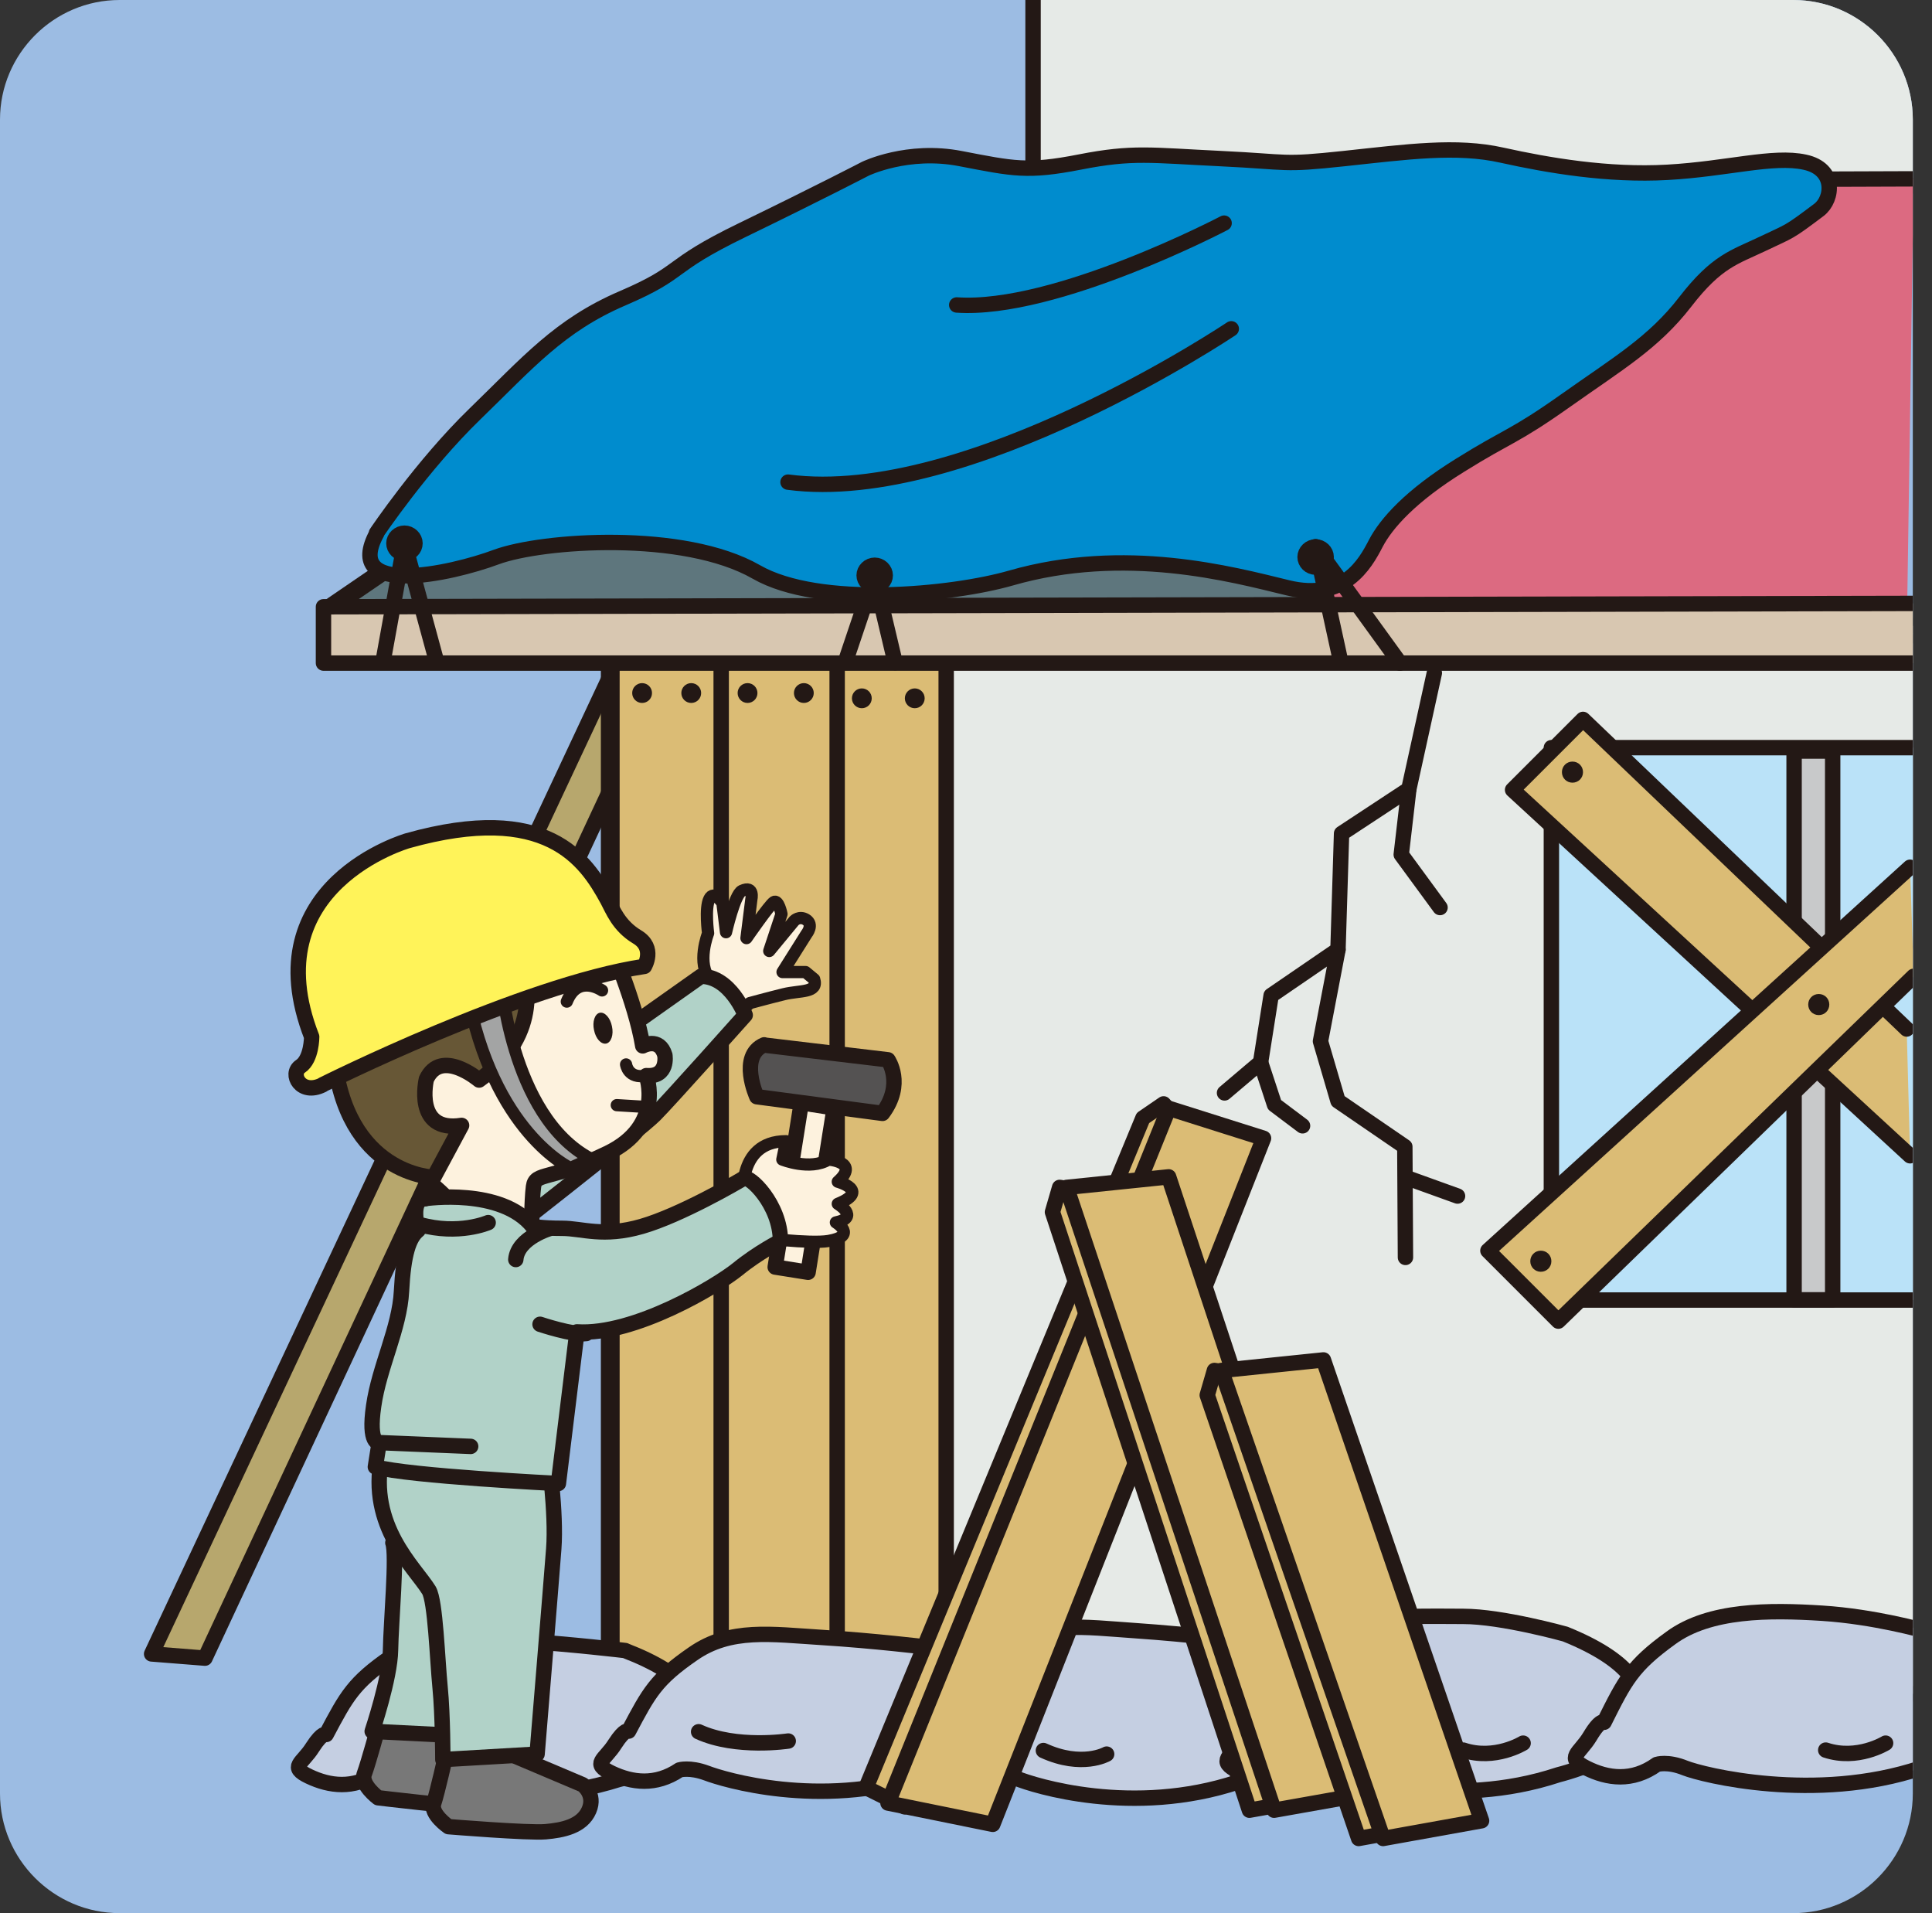 <?xml version="1.0" encoding="UTF-8"?>
<svg id="_レイヤー_1" data-name="レイヤー 1" xmlns="http://www.w3.org/2000/svg" xmlns:xlink="http://www.w3.org/1999/xlink" viewBox="0 0 91.62 90.71">
  <rect x="0" y="0" width="91.62" height="90.71" fill="#333333" stroke="none"/>
  <defs>
    <style>
      .cls-1 {
        fill: #545252;
      }

      .cls-2 {
        fill: #fff359;
      }

      .cls-3 {
        fill: #b7a76d;
      }

      .cls-4 {
        fill: #231815;
      }

      .cls-5 {
        fill: #9cbce3;
      }

      .cls-6 {
        fill: #dbbc75;
      }

      .cls-7 {
        fill: #675736;
      }

      .cls-8 {
        stroke-width: .73px;
      }

      .cls-8, .cls-9, .cls-10 {
        fill: none;
      }

      .cls-8, .cls-10 {
        stroke: #231815;
        stroke-linecap: round;
        stroke-linejoin: round;
      }

      .cls-11 {
        fill: #5e767d;
      }

      .cls-12 {
        fill: #dc6a81;
      }

      .cls-13 {
        fill: #a3a4a4;
      }

      .cls-14 {
        fill: #b1d2c8;
      }

      .cls-15 {
        fill: #bae2f8;
      }

      .cls-16 {
        fill: #e6eae7;
      }

      .cls-17 {
        fill: #c5cfe2;
      }

      .cls-18 {
        fill: #d8c7b1;
      }

      .cls-19 {
        fill: #c8c9ca;
      }

      .cls-20 {
        fill: #008cce;
      }

      .cls-10 {
        stroke-width: .58px;
      }

      .cls-21 {
        clip-path: url(#clippath);
      }

      .cls-22 {
        fill: #fdf2de;
      }

      .cls-23 {
        fill: #787878;
      }
    </style>
    <clipPath id="clippath">
      <path class="cls-9" d="M5.67,0C2.55,0,0,2.55,0,5.67v79.37c0,3.12,2.55,5.67,5.67,5.67h79.37c3.12,0,5.67-2.55,5.67-5.67V5.67c0-3.12-2.55-5.67-5.67-5.67H5.67Z"/>
    </clipPath>
  </defs>
  <g class="cls-21">
    <path class="cls-5" d="M90.71,35.34V5.67C90.71,2.55,88.16,0,85.04,0H5.67C2.55,0,0,2.55,0,5.67v79.37C0,88.16,2.55,90.71,5.67,90.71h79.37c3.12,0,5.67-2.55,5.67-5.67v-49.7Z"/>
    <polygon class="cls-3" points="9.72 78.62 7.19 78.42 29.77 30.27 31.97 30.95 9.72 78.62"/>
    <polygon class="cls-8" points="9.72 78.62 7.19 78.42 29.77 30.27 31.97 30.95 9.72 78.62"/>
    <polyline class="cls-16" points="90.75 80.31 28.86 80.31 28.86 29.67 34.4 29.67 90.75 29.67"/>
    <polyline class="cls-8" points="90.75 80.31 28.86 80.31 28.86 29.67 34.4 29.67 90.75 29.67"/>
    <polyline class="cls-16" points="91.05 8.81 48.99 8.81 48.99 -13.07 54.53 -13.07 91.05 -13.07"/>
    <polyline class="cls-8" points="91.05 8.81 48.99 8.81 48.99 -13.07 54.53 -13.07 91.05 -13.07"/>
    <rect class="cls-6" x="29.02" y="30.44" width="15.85" height="49.44"/>
    <rect class="cls-8" x="29.02" y="30.44" width="15.85" height="49.44"/>
    <line class="cls-8" x1="34.2" y1="80.71" x2="34.2" y2="27.94"/>
    <line class="cls-8" x1="39.7" y1="80.71" x2="39.7" y2="27.94"/>
    <path class="cls-17" d="M29.65,78.26s-2.58-.31-5-.46c-2.42-.15-4.35-.46-6.12.77-1.77,1.23-2.09,1.84-3.06,3.67,0,0-.16-.15-.65.61-.48.77-1.13.92-.16,1.38.97.46,2.09.61,3.22-.15,0,0,.48-.15,1.29.15.81.31,5.32,1.68,10.15.15,0,0,1.29-.31,2.09-.76.81-.46,4.19-3.06-1.77-5.36"/>
    <path class="cls-8" d="M29.65,78.26s-2.58-.31-5-.46c-2.42-.15-4.35-.46-6.12.77-1.77,1.23-2.09,1.84-3.06,3.67,0,0-.16-.15-.65.61-.48.77-1.13.92-.16,1.38.97.46,2.09.61,3.22-.15,0,0,.48-.15,1.29.15.81.31,5.32,1.68,10.15.15,0,0,1.29-.31,2.09-.76.81-.46,4.19-3.06-1.77-5.36Z"/>
    <path class="cls-17" d="M43.99,78.1s-2.58-.31-5-.46c-2.42-.15-4.35-.46-6.12.77-1.77,1.22-2.09,1.84-3.06,3.67,0,0-.16-.15-.65.61-.48.77-1.13.92-.16,1.38.97.46,2.09.61,3.22-.15,0,0,.48-.15,1.29.15.81.31,5.32,1.68,10.15.15,0,0,1.29-.31,2.09-.77.81-.46,4.19-3.06-1.77-5.36"/>
    <path class="cls-8" d="M43.99,78.1s-2.58-.31-5-.46c-2.42-.15-4.35-.46-6.12.77-1.77,1.22-2.09,1.84-3.06,3.67,0,0-.16-.15-.65.61-.48.77-1.13.92-.16,1.38.97.46,2.09.61,3.22-.15,0,0,.48-.15,1.29.15.81.31,5.32,1.68,10.15.15,0,0,1.29-.31,2.09-.77.81-.46,4.19-3.06-1.77-5.36Z"/>
    <path class="cls-17" d="M59.05,77.82s-2.67-.33-5.17-.5c-2.5-.17-4.5-.5-6.34.83-1.83,1.33-2.17,2-3.17,4,0,0-.17-.17-.67.67-.5.84-1.17,1-.17,1.5,1,.5,2.17.67,3.34-.17,0,0,.5-.17,1.33.17s5.51,1.83,10.51.17c0,0,1.33-.33,2.17-.83.83-.5,4.34-3.34-1.84-5.84"/>
    <path class="cls-8" d="M59.05,77.82s-2.67-.33-5.17-.5c-2.5-.17-4.5-.5-6.34.83-1.83,1.33-2.17,2-3.17,4,0,0-.17-.17-.67.67-.5.84-1.17,1-.17,1.5,1,.5,2.17.67,3.34-.17,0,0,.5-.17,1.33.17s5.51,1.83,10.51.17c0,0,1.33-.33,2.17-.83.83-.5,4.34-3.34-1.84-5.84Z"/>
    <path class="cls-8" d="M52.48,83.17s-1.17.67-3-.17"/>
    <path class="cls-8" d="M37.38,82.55s-2.46.38-4.25-.44"/>
    <path class="cls-17" d="M74.23,77.48s-3-.84-4.84-.84c-2.51,0-4.84-.16-6.67,1.17-1.84,1.33-2.17,2-3.17,4,0,0-.17-.17-.67.67-.5.84-1.17,1-.17,1.5,1,.5,2.17.67,3.34-.17,0,0,.5-.17,1.34.17.83.33,5.5,1.83,10.51.17,0,0,1.33-.33,2.17-.83.83-.5,4.34-3.34-1.84-5.84"/>
    <path class="cls-8" d="M74.23,77.48s-3-.84-4.84-.84c-2.51,0-4.84-.16-6.67,1.17-1.84,1.33-2.17,2-3.17,4,0,0-.17-.17-.67.67-.5.84-1.17,1-.17,1.5,1,.5,2.17.67,3.34-.17,0,0,.5-.17,1.34.17.83.33,5.5,1.83,10.51.17,0,0,1.33-.33,2.17-.83.83-.5,4.34-3.34-1.84-5.84Z"/>
    <path class="cls-8" d="M72.23,82.65s-1.34.83-2.84.33"/>
    <path class="cls-17" d="M91.25,77.32s-2.34-.67-4.84-.83-5.34-.17-7.17,1.17c-1.84,1.33-2.17,2-3.17,4,0,0-.17-.17-.67.67-.5.83-1.17,1-.17,1.5,1,.5,2.17.67,3.34-.17,0,0,.5-.17,1.34.17.83.33,6.17,1.67,11.18,0"/>
    <path class="cls-8" d="M91.25,77.32s-2.34-.67-4.84-.83-5.34-.17-7.17,1.17c-1.84,1.33-2.17,2-3.17,4,0,0-.17-.17-.67.67-.5.83-1.17,1-.17,1.5,1,.5,2.17.67,3.34-.17,0,0,.5-.17,1.34.17.83.33,6.17,1.67,11.18,0"/>
    <path class="cls-8" d="M89.42,82.65s-1.34.83-2.84.33"/>
    <polyline class="cls-15" points="90.75 35.45 73.57 35.45 73.57 61.64 90.75 61.64"/>
    <polyline class="cls-8" points="90.75 35.45 73.57 35.45 73.57 61.64 90.75 61.64"/>
    <rect class="cls-19" x="85.08" y="35.61" width="1.83" height="26.02"/>
    <rect class="cls-8" x="85.08" y="35.61" width="1.83" height="26.02"/>
    <polyline class="cls-6" points="90.42 48.79 75.07 34.11 71.73 37.45 90.58 54.8"/>
    <polyline class="cls-8" points="90.42 48.79 75.07 34.11 71.73 37.45 90.58 54.8"/>
    <polyline class="cls-6" points="90.58 41.12 70.56 59.3 73.9 62.64 90.75 46.29"/>
    <polyline class="cls-8" points="90.58 41.12 70.56 59.3 73.9 62.64 90.75 46.29"/>
    <path class="cls-4" d="M75.07,36.61c0,.28-.22.5-.5.5s-.5-.22-.5-.5.22-.5.5-.5.5.22.5.5"/>
    <path class="cls-4" d="M73.57,59.8c0,.28-.22.5-.5.5s-.5-.22-.5-.5.22-.5.5-.5.5.22.5.5"/>
    <path class="cls-4" d="M86.75,47.63c0,.28-.22.5-.5.5s-.5-.22-.5-.5.22-.5.5-.5.5.22.5.5"/>
    <polyline class="cls-12" points="90.75 8.48 45.04 8.64 15.51 28.83 17.01 30.28 90.42 30.28"/>
    <polyline class="cls-8" points="90.75 8.48 45.04 8.64 15.51 28.83 17.01 30.28 90.42 30.28"/>
    <path class="cls-11" d="M84.24,8.64l-39.2.16L15.51,28.99l1.5,1.45h44.38s1.09-3.38,4.68-6.57c3.59-3.18,18.18-15.24,18.18-15.24"/>
    <path class="cls-8" d="M84.24,8.64l-39.2.16L15.51,28.99l1.5,1.45h44.38s1.09-3.38,4.68-6.57c3.59-3.18,18.18-15.24,18.18-15.24Z"/>
    <path class="cls-20" d="M17.85,25.28s2.17-3.23,4.67-5.65,4-4.2,7.01-5.49c3-1.29,2-1.45,5.67-3.23,3.67-1.78,5.84-2.91,5.84-2.91,0,0,2-.97,4.51-.48,2.5.48,3.17.65,5.67.16,2.5-.49,3.34-.32,6.67-.16,3.34.16,2.84.32,5.84,0,3-.32,5.34-.65,7.51-.16,2.17.48,5.01.97,7.84.81,2.84-.16,5-.81,6.51-.48,1.5.32,1.33,1.76.67,2.26-1.5,1.13-1.33.97-2.67,1.61s-2.17.81-3.67,2.75-3.17,2.91-5.67,4.68-2.67,1.61-5.01,3.07c-2.34,1.45-3.5,2.75-4,3.71-.5.97-1.5,2.75-4.17,2.1-2.67-.65-7.72-2.02-13.14-.46-2.79.8-9.08,1.42-12.06-.29-3.45-1.98-10.16-1.51-12.33-.71-2.17.81-7.34,1.94-5.67-1.13"/>
    <path class="cls-8" d="M17.85,25.28s2.17-3.23,4.67-5.65,4-4.2,7.01-5.49c3-1.29,2-1.45,5.67-3.23,3.67-1.78,5.84-2.91,5.84-2.91,0,0,2-.97,4.51-.48,2.5.48,3.17.65,5.67.16,2.5-.49,3.34-.32,6.67-.16,3.34.16,2.84.32,5.84,0,3-.32,5.34-.65,7.51-.16,2.17.48,5.01.97,7.84.81,2.84-.16,5-.81,6.51-.48,1.5.32,1.33,1.76.67,2.26-1.5,1.13-1.33.97-2.67,1.61s-2.17.81-3.67,2.75-3.17,2.91-5.67,4.68-2.67,1.61-5.01,3.07c-2.34,1.45-3.5,2.75-4,3.71-.5.97-1.5,2.75-4.17,2.1-2.67-.65-7.72-2.02-13.14-.46-2.79.8-9.08,1.42-12.06-.29-3.45-1.98-10.16-1.51-12.33-.71-2.17.81-7.34,1.94-5.67-1.13Z"/>
    <path class="cls-8" d="M58.05,10.58s-8.01,4.2-12.68,3.88"/>
    <path class="cls-8" d="M58.39,15.59s-12.51,8.4-21.02,7.27"/>
    <path class="cls-8" d="M19.68,25.76c0,.27-.22.48-.5.48s-.5-.22-.5-.48.23-.48.5-.48.5.22.5.48Z"/>
    <path class="cls-8" d="M62.89,26.41c0,.27-.22.48-.5.48s-.5-.22-.5-.48.23-.48.5-.48.5.22.5.48Z"/>
    <polyline class="cls-18" points="91.08 31.44 15.34 31.44 15.34 28.77 91.08 28.61"/>
    <polyline class="cls-8" points="91.08 31.44 15.34 31.44 15.34 28.77 91.08 28.61"/>
    <polyline class="cls-8" points="18.18 31.28 19.18 25.76 20.68 31.28"/>
    <path class="cls-8" d="M41.98,27.28c0,.27-.22.48-.5.48s-.5-.22-.5-.48.23-.48.5-.48.5.22.5.48Z"/>
    <polyline class="cls-8" points="40.11 31.32 41.47 27.28 42.45 31.42"/>
    <polyline class="cls-8" points="63.56 31.28 62.39 25.92 66.39 31.44"/>
    <path class="cls-4" d="M30.92,32.86c0,.26-.21.47-.47.47s-.47-.21-.47-.47.21-.47.47-.47.47.21.47.47"/>
    <path class="cls-4" d="M33.25,32.86c0,.26-.21.47-.47.47s-.47-.21-.47-.47.21-.47.47-.47.47.21.47.47"/>
    <path class="cls-4" d="M35.92,32.86c0,.26-.21.47-.47.47s-.47-.21-.47-.47.21-.47.47-.47.47.21.47.47"/>
    <path class="cls-4" d="M38.59,32.86c0,.26-.21.47-.47.47s-.47-.21-.47-.47.21-.47.47-.47.47.21.47.47"/>
    <path class="cls-4" d="M41.34,33.11c0,.26-.21.47-.47.47s-.47-.21-.47-.47.21-.47.47-.47.47.21.47.47"/>
    <path class="cls-4" d="M43.85,33.11c0,.26-.21.47-.47.47s-.47-.21-.47-.47.21-.47.47-.47.47.21.47.47"/>
    <polyline class="cls-8" points="68.02 31.91 66.81 37.42 63.62 39.52 63.45 45.03 60.28 47.2 59.78 50.37 58.07 51.82"/>
    <polyline class="cls-8" points="66.81 37.42 66.45 40.52 68.29 43.03"/>
    <polyline class="cls-8" points="63.45 45.03 62.62 49.37 63.45 52.2 66.62 54.37 66.65 59.62"/>
    <polyline class="cls-8" points="59.78 50.37 60.44 52.38 61.77 53.38"/>
    <line class="cls-8" x1="66.79" y1="55.87" x2="69.12" y2="56.71"/>
    <path class="cls-23" d="M20.99,81.9l3.38,1.61s.61.47.25,1.22c-.36.75-1.3.9-2.1.94-.8.03-4.59-.43-4.59-.43,0,0-.85-.63-.65-1.14.19-.51.68-2.3.68-2.3l3.04.11Z"/>
    <path class="cls-8" d="M20.99,81.9l3.38,1.61s.61.47.25,1.22c-.36.75-1.3.9-2.1.94-.8.03-4.59-.43-4.59-.43,0,0-.85-.63-.65-1.14.19-.51.68-2.3.68-2.3l3.04.11Z"/>
    <path class="cls-14" d="M24.33,72.74c-.32,1.68-1.87,9.59-1.87,9.59l-4.81-.24s.85-2.53.87-3.85c.02-1.32.32-4.54.11-5.09"/>
    <path class="cls-8" d="M24.33,72.74c-.32,1.68-1.87,9.59-1.87,9.59l-4.81-.24s.85-2.53.87-3.85c.02-1.32.32-4.54.11-5.09"/>
    <path class="cls-22" d="M34.29,48.71l1.27-1.15s.84-.23,1.61-.42c.77-.19,1.65-.05,1.44-.71l-.41-.34h-1.09s1.14-1.81,1.14-1.81c0,0,.36-.44-.03-.68-.32-.19-.56.06-.56.06l-1.18,1.43.58-1.75s-.14-.7-.36-.57c-.21.13-1.3,1.71-1.3,1.71l.23-1.83s.16-.69-.45-.41c-.34.16-.75,1.96-.75,1.96l-.17-1.38s-.4-.64-.62-.2c-.22.44-.06,1.63-.06,1.63,0,0-.57,1.45.11,2.21l-1.23,1.32,1.84.92Z"/>
    <path class="cls-10" d="M34.29,48.71l1.27-1.15s.84-.23,1.61-.42c.77-.19,1.65-.05,1.44-.71l-.41-.34h-1.09s1.14-1.81,1.14-1.81c0,0,.36-.44-.03-.68-.32-.19-.56.06-.56.06l-1.18,1.43.58-1.75s-.14-.7-.36-.57c-.21.13-1.3,1.71-1.3,1.71l.23-1.83s.16-.69-.45-.41c-.34.16-.75,1.96-.75,1.96l-.17-1.38s-.4-.64-.62-.2c-.22.44-.06,1.63-.06,1.63,0,0-.57,1.45.11,2.21l-1.23,1.32,1.84.92Z"/>
    <path class="cls-23" d="M24.18,83.16l3.45,1.46s.63.45.3,1.21c-.33.77-1.26.95-2.06,1.02-.8.07-4.6-.24-4.6-.24,0,0-.88-.6-.7-1.11.17-.51.58-2.33.58-2.33l3.04-.02Z"/>
    <path class="cls-8" d="M24.18,83.16l3.45,1.46s.63.45.3,1.21c-.33.77-1.26.95-2.06,1.02-.8.07-4.6-.24-4.6-.24,0,0-.88-.6-.7-1.11.17-.51.58-2.33.58-2.33l3.04-.02Z"/>
    <path class="cls-14" d="M26,68.97s.39,2.76.26,4.47c-.13,1.71-.79,9.73-.79,9.73l-4.47.26s0-2.1-.13-3.42c-.13-1.32-.22-4.1-.53-4.61-.68-1.1-2.89-3.03-2.24-6.31,0,0,1.84-2.5,2.89-2.5s5,2.37,5,2.37"/>
    <path class="cls-8" d="M26,68.97s.39,2.76.26,4.47c-.13,1.71-.79,9.73-.79,9.73l-4.47.26s0-2.1-.13-3.42c-.13-1.32-.22-4.1-.53-4.61-.68-1.1-2.89-3.03-2.24-6.31,0,0,1.84-2.5,2.89-2.5s5,2.37,5,2.37Z"/>
    <path class="cls-14" d="M23.15,59.19s7.19-5.61,7.89-6.32c.7-.7,4.3-4.74,4.3-4.74,0,0-.7-1.84-2.1-1.84l-6.32,4.47-4.56,2.72s-1.32,5.44.79,5.7"/>
    <path class="cls-8" d="M23.15,59.19s7.19-5.61,7.89-6.32c.7-.7,4.3-4.74,4.3-4.74,0,0-.7-1.84-2.1-1.84l-6.32,4.47-4.56,2.72s-1.32,5.44.79,5.7Z"/>
    <path class="cls-22" d="M28.9,44.68s1.23,2.81,1.58,4.91c0,0,.79-.44,1.05.44,0,0,.18,1.05-.88.97,0,0,.88,2.37-1.84,3.68-2.72,1.32-3.42.88-3.51,1.58-.09.7-.09,2.19-.09,2.19l-2.81.17s-.44-1.05-1.23-1.84c-.79-.79-1.58-1.32-1.84-1.67-.26-.35-2.54-6.49.53-8.68s9.03-1.75,9.03-1.75"/>
    <path class="cls-8" d="M28.9,44.68s1.23,2.81,1.58,4.91c0,0,.79-.44,1.05.44,0,0,.18,1.05-.88.97,0,0,.88,2.37-1.84,3.68-2.72,1.32-3.42.88-3.51,1.58-.09.7-.09,2.19-.09,2.19l-2.81.17s-.44-1.05-1.23-1.84c-.79-.79-1.58-1.32-1.84-1.67-.26-.35-2.54-6.49.53-8.68s9.03-1.75,9.03-1.75Z"/>
    <path class="cls-7" d="M24.82,46.08s1.05,2.89-2.1,5.13c0,0-1.8-1.53-2.5-.04,0,0-.61,2.55,1.67,2.19l-1.32,2.46s-4.21-.09-4.74-5.88l1.93-3.77s5.17-1.23,5.88-.7"/>
    <path class="cls-8" d="M24.82,46.08s1.05,2.89-2.1,5.13c0,0-1.8-1.53-2.5-.04,0,0-.61,2.55,1.67,2.19l-1.32,2.46s-4.21-.09-4.74-5.88l1.93-3.77s5.17-1.23,5.88-.7"/>
    <path class="cls-13" d="M23.72,46.17s.44,6.75,4.3,8.77l-.97.44s-3.68-1.67-4.91-8.42l1.58-.79Z"/>
    <path class="cls-10" d="M23.72,46.17s.44,6.75,4.3,8.77l-.97.44s-3.68-1.67-4.91-8.42l1.58-.79Z"/>
    <path class="cls-2" d="M15.3,51.43s9.47-4.74,15.26-5.61c0,0,.53-.88-.35-1.4-.88-.53-1.15-1.29-1.4-1.75-1.05-1.93-2.89-4.65-9.47-2.81,0,0-7.37,2.1-4.56,9.3,0,0,0,1.05-.53,1.4-.53.35,0,1.4,1.05.88"/>
    <path class="cls-8" d="M15.3,51.43s9.47-4.74,15.26-5.61c0,0,.53-.88-.35-1.4-.88-.53-1.15-1.29-1.4-1.75-1.05-1.93-2.89-4.65-9.47-2.81,0,0-7.37,2.1-4.56,9.3,0,0,0,1.05-.53,1.4-.53.35,0,1.4,1.05.88Z"/>
    <path class="cls-4" d="M29.02,48.66c.09.4-.04.77-.27.82-.24.05-.5-.23-.58-.64-.09-.4.04-.77.27-.82.24-.05.5.24.58.64"/>
    <path class="cls-10" d="M29.69,50.47s.09.7.96.53"/>
    <line class="cls-10" x1="29.25" y1="52.4" x2="30.56" y2="52.48"/>
    <path class="cls-10" d="M28.55,46.96s-1.14-.79-1.67.53"/>
    <rect class="cls-22" x="34.21" y="55.51" width="7.89" height="1.58" transform="translate(-23.43 85.15) rotate(-80.97)"/>
    <rect class="cls-8" x="34.21" y="55.51" width="7.89" height="1.58" transform="translate(-23.43 85.15) rotate(-80.97)"/>
    <path class="cls-22" d="M35.26,57s-.42-2.89,2.02-2.89l-.18.87s1.32.53,2.19,0c0,0,1.5.11.44,1.05,0,0,1.55.42,0,1.05,0,0,1.06.64-.09.88,0,0,1.05.64-.35.88-.88.15-3.42-.18-3.42-.18l-.61-1.67Z"/>
    <path class="cls-10" d="M35.26,57s-.42-2.89,2.02-2.89l-.18.87s1.32.53,2.19,0c0,0,1.5.11.44,1.05,0,0,1.55.42,0,1.05,0,0,1.06.64-.09.88,0,0,1.05.64-.35.88-.88.15-3.42-.18-3.42-.18l-.61-1.67Z"/>
    <path class="cls-14" d="M20.17,56.83s3.6-.53,5.09,1.32c0,0,.44.09,1.4.09s1.93.44,3.77-.09c1.84-.53,4.56-2.11,4.83-2.28.26-.18,1.75,1.23,1.75,2.98,0,0-1.05.53-2.02,1.32-.97.79-4.91,3.16-7.63,2.98l-.88,7.19s-7.1-.35-8.68-.79l.18-1.14s-.53.09-.26-1.75c.26-1.84,1.23-3.68,1.32-5.44.09-1.75.35-2.54.79-2.89,0,0-.44-1.49.35-1.49"/>
    <path class="cls-8" d="M20.17,56.83s3.6-.53,5.09,1.32c0,0,.44.09,1.4.09s1.93.44,3.77-.09c1.84-.53,4.56-2.11,4.83-2.28.26-.18,1.75,1.23,1.75,2.98,0,0-1.05.53-2.02,1.32-.97.79-4.91,3.16-7.63,2.98l-.88,7.19s-7.1-.35-8.68-.79l.18-1.14s-.53.09-.26-1.75c.26-1.84,1.23-3.68,1.32-5.44.09-1.75.35-2.54.79-2.89,0,0-.44-1.49.35-1.49Z"/>
    <path class="cls-8" d="M23.15,57.97s-1.4.61-3.25.09"/>
    <path class="cls-8" d="M26.13,58.23s-1.58.44-1.67,1.49"/>
    <path class="cls-8" d="M25.61,62.79s1.58.53,2.19.44"/>
    <path class="cls-1" d="M36.23,49.55l5.88.7s.79,1.14-.26,2.54l-5.96-.79s-.88-1.93.35-2.46"/>
    <path class="cls-8" d="M36.23,49.55l5.88.7s.79,1.14-.26,2.54l-5.96-.79s-.88-1.93.35-2.46Z"/>
    <line class="cls-8" x1="17.98" y1="68.4" x2="22.32" y2="68.58"/>
    <polygon class="cls-6" points="58.13 55.65 55.18 52.34 54.2 53.01 41.07 84.76 42.9 85.67 58.13 55.65"/>
    <polygon class="cls-8" points="58.13 55.65 55.18 52.34 54.2 53.01 41.07 84.76 42.9 85.67 58.13 55.65"/>
    <polygon class="cls-6" points="59.92 53.97 55.43 52.55 42.11 85.49 47.08 86.5 59.92 53.97"/>
    <polygon class="cls-8" points="59.92 53.97 55.43 52.55 42.11 85.49 47.08 86.5 59.92 53.97"/>
    <polygon class="cls-6" points="54.75 56.97 50.25 56.3 49.91 57.47 59.25 85.83 63.93 85 54.75 56.97"/>
    <polygon class="cls-8" points="54.75 56.97 50.25 56.3 49.91 57.47 59.25 85.83 63.93 85 54.75 56.97"/>
    <polygon class="cls-6" points="55.42 55.8 50.58 56.3 60.42 85.83 65.09 85 55.42 55.8"/>
    <polygon class="cls-8" points="55.42 55.8 50.58 56.3 60.42 85.83 65.09 85 55.42 55.8"/>
    <polygon class="cls-6" points="62.09 65.65 57.59 64.98 57.25 66.15 64.43 87.17 69.1 86.33 62.09 65.65"/>
    <polygon class="cls-8" points="62.09 65.65 57.59 64.98 57.25 66.15 64.43 87.17 69.1 86.33 62.09 65.65"/>
    <polygon class="cls-6" points="62.76 64.48 57.92 64.98 65.59 87.17 70.26 86.33 62.76 64.48"/>
    <polygon class="cls-8" points="62.76 64.48 57.92 64.98 65.59 87.17 70.26 86.33 62.76 64.48"/>
  </g>
</svg>